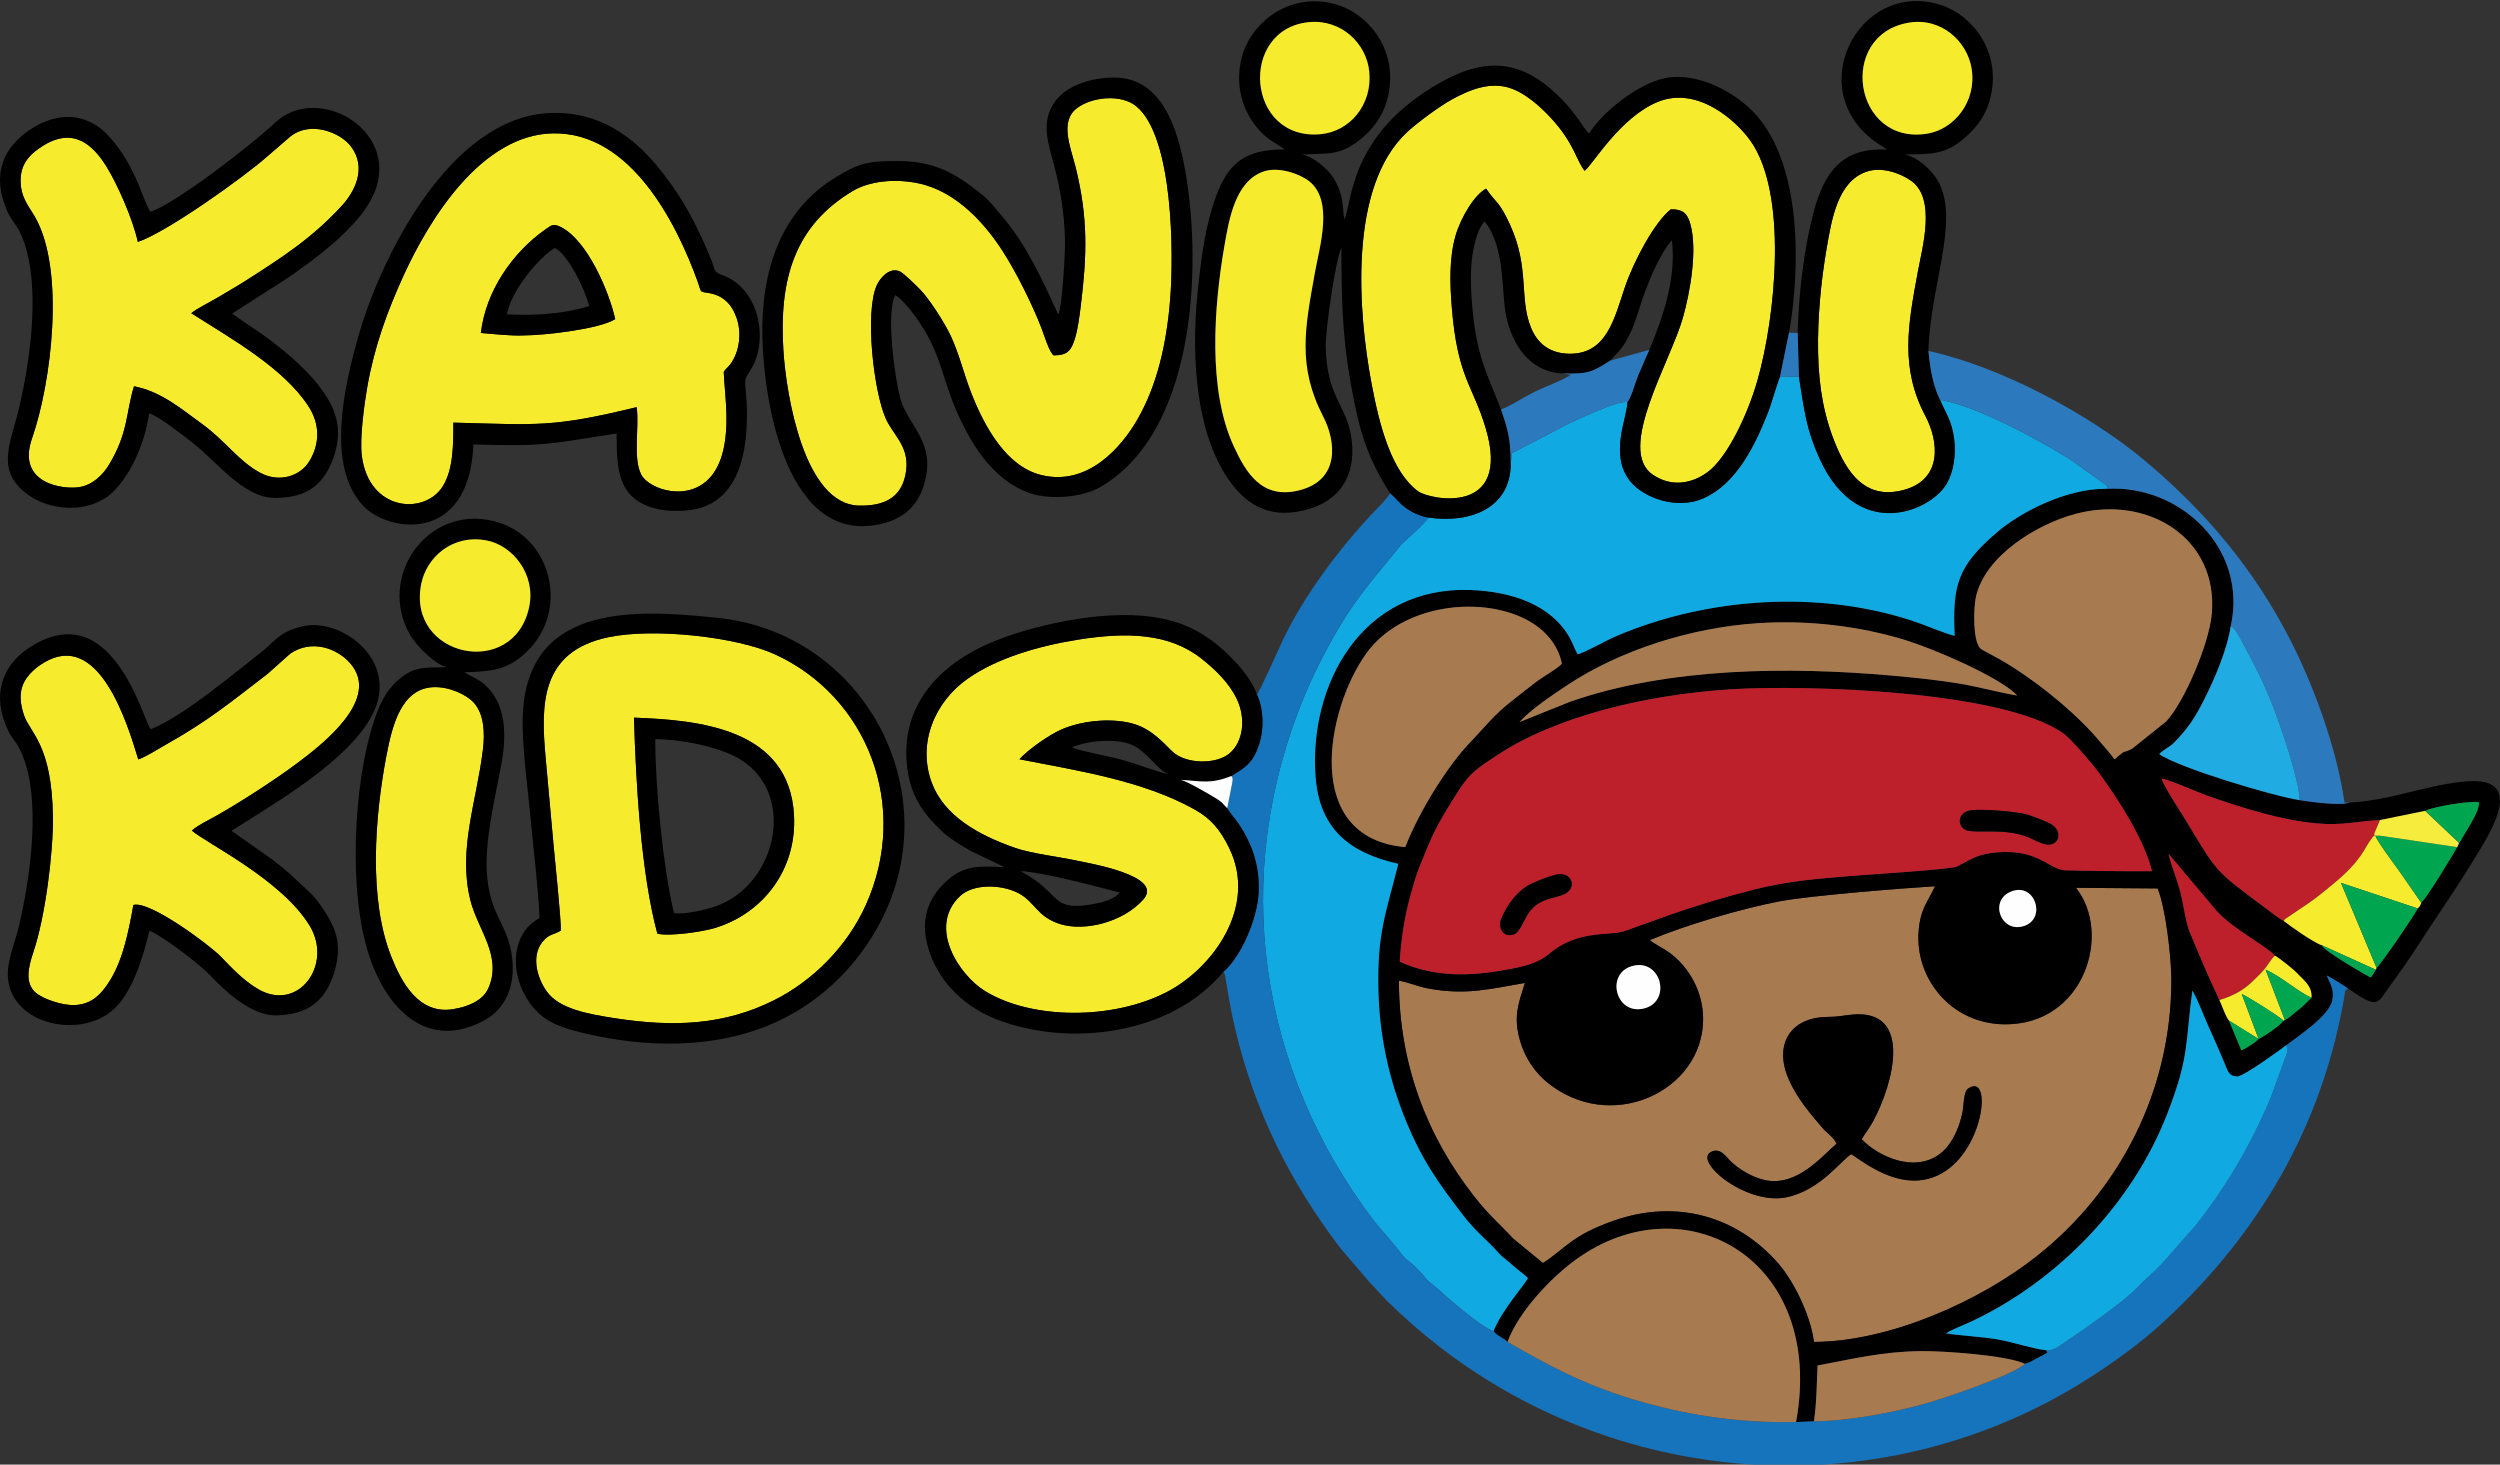 <?xml version="1.0" encoding="UTF-8"?> <!-- Creator: CorelDRAW 2021 (64-Bit) --> <svg xmlns="http://www.w3.org/2000/svg" xmlns:xlink="http://www.w3.org/1999/xlink" xmlns:xodm="http://www.corel.com/coreldraw/odm/2003" xml:space="preserve" width="38.1mm" height="22.321mm" version="1.1" style="shape-rendering:geometricPrecision; text-rendering:geometricPrecision; image-rendering:optimizeQuality; fill-rule:evenodd; clip-rule:evenodd" viewBox="0 0 3809.98 2232.06"><rect x="0" y="0" width="3809.98" height="2232.06" fill="#333333" stroke="none"/> <defs> <style type="text/css"> <![CDATA[ .fil6 {fill:black} .fil1 {fill:black} .fil9 {fill:#00A64F} .fil2 {fill:#11A9E2} .fil5 {fill:#1674BC} .fil8 {fill:#20ABE2} .fil7 {fill:#2C7ABD} .fil0 {fill:#A77B4F} .fil3 {fill:#BD1F2B} .fil4 {fill:#F6EC2D} .fil10 {fill:#F6EC3E} .fil11 {fill:#FEFEFE} ]]> </style> </defs> <g id="Capa_x0020_1">  <path class="fil0" d="M2514.47 1432.69c5.88,5.49 21.29,12.84 29.89,19.22 30.33,22.48 51.47,60.35 51.2,101.85 -0.7,109.88 -141.91,175.69 -239.1,94.56 -15.6,-13.03 -31.92,-34.46 -39.84,-61.82 -10.78,-37.26 -2.49,-57.28 7.35,-88.52 -54.01,9.14 -90,19.44 -149.41,8.06 -13.91,-2.67 -32.02,-10.32 -42.61,-11.35 0,126.7 42.91,237.31 114.87,328.91 22.94,29.2 37.08,39.95 59.01,63.78l45.64 37.46c35.07,-22.66 43.14,-41.78 107.56,-64.43 96.32,-33.87 188.33,-6.74 251.2,65.2 21.45,24.54 48.18,75.2 54.33,119.47 115.61,-0.57 252.86,-62.21 339.4,-130.64 126.47,-99.95 205.6,-252.43 205.16,-422.11 -0.12,-33.51 -8.56,-108.41 -20.87,-138.36l-124.47 -0.96c55.33,69.53 12.96,209.32 -109.2,208.03 -81.59,-0.86 -136.36,-70.33 -130.62,-142.16 2.78,-34.74 14.39,-44.79 24.97,-68.24 -50.41,3.01 -191.11,14.33 -235.67,22.76 -60.28,11.4 -146.71,37.16 -198.79,59.29zm322.79 303.47c21.96,24.01 82.64,55.63 123.8,18.46 13.69,-12.35 24.71,-34.88 29.72,-59.31 2.08,-10.24 1.49,-31.33 8.41,-36.2 38.36,-26.93 24.65,99.44 -45.98,132.1 -50.95,23.55 -100.86,-10.53 -131.59,-32.25 -14.36,7.07 -46.77,55.36 -99.76,65.8 -63.26,12.46 -147.66,-60.03 -110.79,-70.66 11.84,-3.41 19.97,9.1 25.32,14.53 11.25,11.43 32.23,25.09 52.76,29.69 49.38,11.09 87.73,-36.78 109.66,-55.29 -3.88,-9.71 -13.94,-15.59 -20.51,-23.11 -19.17,-21.96 -39.96,-46.77 -52.22,-74.85 -23.45,-53.72 2.6,-94.98 59.46,-95.32 17.97,-0.12 23.57,-2.44 38.77,-3.68 90.28,-7.35 62.11,104 30.04,163.23 -5.62,10.38 -12.17,18.19 -17.09,26.86l0 0z"></path> <path class="fil1" d="M2276.03 2028.54c4.29,6.57 15.24,10.51 21.42,16.5 16.43,-44.95 65,-97.07 104.25,-125.5 165.34,-119.73 380.93,-1.37 335.47,247.64l27.31 -1.1c4.42,-32.17 3.89,-52.91 5.5,-85.06 54.27,-10.23 98.48,-21.26 157.54,-21.93 35.5,-0.4 131.22,6.46 158.33,19.31 8.33,-2.03 11.14,-4.43 18.82,-8.67 3.9,-2.14 7.18,-3.38 9.93,-5.14 7.27,-4.68 5.89,-1.21 3.64,-6.93 -15.59,-0.98 -52.52,-12.69 -72.69,-16.21 -27.07,-4.72 -53.48,-5.35 -79.92,-9.41 8.5,-5.65 27.93,-13.03 38.78,-18.13 132.09,-62.2 245.8,-180 298.82,-317.32 33.67,-87.16 26.87,-105.11 37.95,-186.96 9,15.63 16.94,37.85 24.62,54.9 8.26,18.35 16.73,37.23 24.47,55.96 4.45,10.78 6.39,20.55 19.93,19.87 9.93,-0.5 64.71,-40.37 73.65,-47.17 18.7,-14.2 66.64,-45.63 70.72,-69.24 3.13,-18.2 -4.34,-24.87 -8.33,-37.17 6.28,3.07 26.59,15.47 32.21,19.7 46.95,32.56 43.96,23.02 63.16,-3.16 15.15,-20.64 29.69,-41.22 43.38,-62.55 27.55,-42.93 56.09,-82.99 83.55,-128.2 20.11,-33.09 85.79,-128.05 -6.65,-122 -59.88,3.91 -119.72,29.9 -181.38,32.46 -12.55,5.49 -60.7,-1.13 -75.68,-3.62 -40.62,-6.12 -184.84,-49.41 -214.09,-70.18 6.01,-6.86 15.59,-10.36 22.13,-17.07 21.92,-22.48 31.74,-37.29 46.92,-67.37 14.86,-29.39 34.61,-75.12 39.89,-110.75 26.23,-117.74 -76.88,-215.77 -189.18,-209.11 -63.01,-0.83 -132.85,37.02 -166.38,65.58 -61.4,52.29 -68.76,81.69 -65.27,158.53 -17.76,-4.47 -45.22,-16.79 -65.75,-23.46 -143.06,-46.43 -311.37,-35.08 -449.5,23.6 -15.99,6.79 -46.39,24.36 -59.19,28 -3.87,-6.17 -7.45,-16.5 -11.09,-23.27 -28.75,-53.38 -91.55,-72.49 -151.98,-74.74 -167.42,-6.24 -246.59,145.94 -236.5,283.99 5.92,81.02 52.42,116.64 126.12,133.35 -18.79,75.24 -32.42,105.4 -30.35,192.76 1.59,67.18 15.06,129.24 37.02,186.36 26.87,69.9 54.71,107.75 92.71,157.14 18.52,24.08 38.12,39.12 53.45,56.65 5.77,6.59 8.5,7.54 14.7,12.88 5.93,5.12 9.1,8.1 14.77,12.73 6.78,5.53 9.38,6.73 15.21,12.63 -3.57,8.85 -38.94,47.65 -52.44,80.88zm946.16 -871.26c-4.51,-7.54 -14.83,-18.48 -20.78,-25.72 -36.9,-44.96 -101.14,-96.54 -153.1,-126.43 -4.28,-2.47 -27.99,-14.8 -29.98,-16.62 -11.81,-10.87 -10.99,-61.32 -6.89,-79.42 14.07,-61.96 92.17,-110.1 151.52,-125.91 112.19,-29.9 217.9,38.64 207.79,152.24 -4.07,45.94 -42.08,134.73 -69.49,164.01l-51.81 41.49c-19.73,10.06 -4.05,-2.7 -27.26,16.36zm-1080.62 133.67c-158.28,-13.85 -120.12,-210.09 -59.63,-294.75 54.84,-76.75 179.07,-89.57 249.35,-49.16 21.07,12.12 43.48,34.3 48.96,64.54 -6.41,7.17 -29.42,20.28 -38.06,26.72 -13.48,10.06 -24.48,19.23 -36.87,28.79 -28.47,21.94 -42.48,41.09 -64.89,64.3 -33.32,34.5 -76.76,103 -98.86,159.56zm174.07 -190.55c16.97,-18.81 48.1,-39.8 72.72,-56.15 80.48,-53.43 188.11,-87.57 289.24,-94.44 77.78,-5.29 156.8,4.32 226.46,25.79 41.88,12.9 142.43,55.48 170.22,84.34 -29.31,-4.8 -59.91,-13.74 -91.82,-18.77 -32.68,-5.15 -65.39,-8.6 -99.13,-11.57 -157.87,-13.9 -340.46,-12.63 -490.9,39.92l-76.79 30.88zm1311.43 149.36l68.85 -14.07c13.42,-6.42 64.83,-15.11 81.94,-13.35 0.94,9.84 -8.26,25.36 -12.89,33.69l-16.44 27.56c-0.12,-0.31 -0.59,0.7 -0.88,1.04l-2.96 6.41c-7.54,13.52 -46.84,78.04 -54.72,84.7 -2.11,5.67 -1.61,4.68 -5.39,8.71 -4.93,10.48 -57.21,86.6 -62.69,90.59l-1.15 2.84 -7.47 11.88c-2.78,-0.71 -73.65,-41.6 -74.73,-49.18 -11.52,-3.4 -48.8,-29.39 -58.12,-37.14 -8.5,-4.15 -20.69,-14.32 -29.89,-21.13 -76.79,-56.84 -71.37,-52.98 -119.58,-132.47 -9.17,-15.14 -31.65,-48.51 -36.87,-63.45 21.57,5.22 51.26,19.92 74.5,27.92 51.09,17.6 108,35.7 162.57,40.59 38.75,3.47 60.96,-3.51 95.92,-5.14zm-1493.85 215.86c45.32,20.61 94.49,23.25 148.81,14.43 31.71,-5.15 59.16,-9.72 79.15,-26.71 44.05,-37.43 92.69,-26.32 115.61,-34.72 21.49,-7.87 41.93,-15.18 63.92,-22.98 42.62,-15.13 87.77,-28.78 133.39,-40.22 51.5,-12.91 96.26,-16.31 150.85,-20.8 21.93,-1.8 149.07,-9.75 157.45,-14.06 22.48,-11.53 31.77,-19.69 63.62,-21.8 62.14,-4.13 76.64,26.76 101.64,27.55 14.8,0.48 29.78,0.62 44.58,0.91 29.1,0.56 58.26,0.5 87.39,0.43 -12.42,-50.83 -55.3,-114.88 -80.45,-149.37 -9.9,-13.63 -42.75,-52.01 -54.16,-60.21 -91.73,-65.86 -393.55,-74.55 -505.51,-67.7 -129.47,7.92 -268.09,40.97 -358.16,100.76 -28.71,19.07 -40.92,25.94 -59.29,55.08 -35.13,55.71 -36.99,61.27 -58.83,114.84 -5.2,12.75 -9.84,29.41 -13.71,43.5 -8.76,31.77 -14.33,66.19 -16.3,101.07zm1333.78 -9.17c6.97,3.65 29.28,21.62 33.47,26.3 9.17,10.24 23.85,19.54 22.21,37.96 -6.3,5.55 -12.45,12.75 -19.37,17.95 -4.6,3.48 -5.28,4.02 -10.49,8.5 -4.16,3.54 -5.84,4.91 -10.73,7.29l-1.88 1.09c-4.19,6.13 -30.21,24.71 -38.12,27.79 -3.78,4.63 -19.03,14.42 -26.23,17.54l-18.94 -45.51c-5.62,-7.16 -9.73,-21.13 -14.56,-31.36 -15.45,-32.26 -31.68,-70.59 -45.52,-104.29 -6.18,-15.11 -9.52,-43.84 -14.42,-61.8 -5.39,-19.68 -13.57,-39.21 -17.7,-56.94l72.8 86.58c24.59,27.88 76.67,54.22 89.48,68.9zm-952.53 -23.76c5.88,5.49 21.29,12.84 29.89,19.22 30.33,22.48 51.47,60.35 51.2,101.85 -0.7,109.88 -141.91,175.69 -239.1,94.56 -15.6,-13.03 -31.92,-34.46 -39.84,-61.82 -10.78,-37.26 -2.49,-57.28 7.35,-88.52 -54.01,9.14 -90,19.44 -149.41,8.06 -13.91,-2.67 -32.02,-10.32 -42.61,-11.35 0,126.7 42.91,237.31 114.87,328.91 22.94,29.2 37.08,39.95 59.01,63.78l45.64 37.46c35.07,-22.66 43.14,-41.78 107.56,-64.43 96.32,-33.87 188.33,-6.74 251.2,65.2 21.45,24.54 48.18,75.2 54.33,119.47 115.61,-0.57 252.86,-62.21 339.4,-130.64 126.47,-99.95 205.6,-252.43 205.16,-422.11 -0.12,-33.51 -8.56,-108.41 -20.87,-138.36l-124.47 -0.96c55.33,69.53 12.96,209.32 -109.2,208.03 -81.59,-0.86 -136.36,-70.33 -130.62,-142.16 2.78,-34.74 14.39,-44.79 24.97,-68.24 -50.41,3.01 -191.11,14.33 -235.67,22.76 -60.28,11.4 -146.71,37.16 -198.79,59.29zm551.07 -74.25c36.05,-13.68 53.28,40.78 19.79,52.5 -35.88,12.55 -55.16,-39.08 -19.79,-52.5zm-577.26 113.56c43.6,-11.18 59.55,54.13 17.43,64.8 -43.73,11.08 -59.75,-53.94 -17.43,-64.8z"></path> <path class="fil2" d="M2480.1 613.03c-10.09,-4.8 -78.2,26.98 -91.19,33.34l-84.98 44.34 -1.61 18.58c-1.76,63.9 -59.26,88.88 -125.82,79.46 -5.61,10.43 -37.68,36.89 -41.79,42.02 -43.3,53.98 -71.04,82.08 -108.24,150.32 -13.41,24.59 -26.49,50.5 -38.12,78.44 -115,276.36 -70.19,570.61 106.13,801.94l33.08 38.93c8.76,10.46 9.05,14.16 21.25,23.23 5.46,4.07 9.16,8.33 14.23,13.37 16.78,16.68 -0.19,4.64 29.16,28.1l15.61 14.05c15.24,12.88 54.32,46.08 68.22,49.39 13.5,-33.23 48.87,-72.03 52.44,-80.88 -5.83,-5.9 -8.43,-7.1 -15.21,-12.63 -5.67,-4.63 -8.84,-7.61 -14.77,-12.73 -6.2,-5.34 -8.93,-6.29 -14.7,-12.88 -15.33,-17.53 -34.93,-32.57 -53.45,-56.65 -38,-49.39 -65.84,-87.24 -92.71,-157.14 -21.96,-57.12 -35.43,-119.18 -37.02,-186.36 -2.07,-87.36 11.56,-117.52 30.35,-192.76 -73.7,-16.71 -120.2,-52.33 -126.12,-133.35 -10.09,-138.05 69.08,-290.23 236.5,-283.99 60.43,2.25 123.23,21.36 151.98,74.74 3.64,6.77 7.22,17.1 11.09,23.27 12.8,-3.64 43.2,-21.21 59.19,-28 138.13,-58.68 306.44,-70.03 449.5,-23.6 20.53,6.67 47.99,18.99 65.75,23.46 -3.49,-76.84 3.87,-106.24 65.27,-158.53 33.53,-28.56 103.37,-66.41 166.38,-65.58 2.72,-9.43 2.52,-1.31 -2.76,-6.98l-50.7 -36.45c-47.77,-30.34 -146.45,-83.76 -200.43,-92.12 8.94,20.94 17.87,31.84 21.42,59.23 3.14,24.08 -0.5,49.93 -11.43,68.64 -24.65,42.24 -135.12,89.24 -193.16,-37.44 -21.02,-45.89 -23.34,-73 -31.97,-125.71l-28.62 -0.59c-6.99,17.75 -11.74,38 -18.94,56.28 -19.6,49.79 -47.93,107.09 -97.16,129.31 -41.46,18.72 -91.93,-0.81 -111.8,-25.03 -33.25,-40.54 -5.09,-96.77 -4.85,-121.04z"></path> <path class="fil3" d="M2133.22 1465.62c45.32,20.61 94.49,23.25 148.81,14.43 31.71,-5.15 59.16,-9.72 79.15,-26.71 44.05,-37.43 92.69,-26.32 115.61,-34.72 21.49,-7.87 41.93,-15.18 63.92,-22.98 42.62,-15.13 87.77,-28.78 133.39,-40.22 51.5,-12.91 96.26,-16.31 150.85,-20.8 21.93,-1.8 149.07,-9.75 157.45,-14.06 22.48,-11.53 31.77,-19.69 63.62,-21.8 62.14,-4.13 76.64,26.76 101.64,27.55 14.8,0.48 29.78,0.62 44.58,0.91 29.1,0.56 58.26,0.5 87.39,0.43 -12.42,-50.83 -55.3,-114.88 -80.45,-149.37 -9.9,-13.63 -42.75,-52.01 -54.16,-60.21 -91.73,-65.86 -393.55,-74.55 -505.51,-67.7 -129.47,7.92 -268.09,40.97 -358.16,100.76 -28.71,19.07 -40.92,25.94 -59.29,55.08 -35.13,55.71 -36.99,61.27 -58.83,114.84 -5.2,12.75 -9.84,29.41 -13.71,43.5 -8.76,31.77 -14.33,66.19 -16.3,101.07zm956.27 -224.24c10.02,3.12 28.07,10.16 36.28,14.64 13.69,7.48 15.09,25.32 1.99,30.16 -11.52,4.25 -27.22,-6.71 -38.27,-10.92 -35.49,-13.47 -76.53,-4.98 -92,-9.75 -12.72,-3.92 -16.29,-23.03 1.06,-29.5 13.01,-4.85 76.37,0.85 90.94,5.37l0 0zm-697.69 115.41c-11.88,14.83 -43.88,5.92 -63.37,36.26 -5.61,8.73 -12.6,27.55 -20.48,30.59 -17.46,6.76 -25.82,-10.51 -19.81,-24.26 9.96,-22.75 25.03,-42.92 46.54,-53.03 9.3,-4.37 26.66,-11.25 37.34,-13.55 19.1,-4.11 29.2,12.22 19.78,23.99l0 0z"></path> <path class="fil4" d="M2264.81 287.48c15.6,23.01 19.78,18.22 36.88,55.95 29.81,65.76 13.09,111.67 31.82,156.64 9.07,21.79 26.45,37.91 56.17,38.96 59.09,2.11 70.64,-54.28 86.69,-101.44 13.77,-40.47 45.48,-99.59 69.93,-118.59 18.83,-0.44 25.52,6.77 29.91,22.89 10.98,40.31 -0.79,104.32 -11.36,141.87 -19.04,67.63 -102.01,201.72 -45.97,239.71 28.44,19.27 59.06,13.71 83.02,-3.62 30.52,-22.08 61.67,-88.54 76.3,-139.71 28.04,-98.06 46.7,-285.02 -10.49,-365.57 -21.97,-30.93 -80.74,-83.94 -141.21,-59.34 -57.2,23.28 -98.92,95.19 -111.5,105.11 -12.35,-15.46 -15.51,-38.81 -44.42,-72.63 -13.84,-16.2 -39.04,-42.13 -66.19,-52.46 -32.8,-12.47 -65.72,2.23 -91.12,15.96 -18.81,10.16 -53.37,35.74 -68.68,49.93 -90.52,83.91 -74.52,276.08 -54.41,383.18 11.98,63.83 30.15,134.17 70.96,164.36 17.42,12.88 143.51,38.66 102.92,-96.58 -19.8,-65.94 -42.76,-76.78 -51.47,-182.77 -2.98,-36.24 -4.21,-76.22 5.58,-109.89 8.32,-28.66 29.27,-63.02 46.64,-71.96z"></path> <path class="fil4" d="M854.65 1418.2c-9.77,5.95 -15.63,4.96 -23.82,12.7 -23,21.7 -13.32,58.08 2.48,80.16 19.03,26.62 63.11,34.35 103.31,40.61 90.13,14.05 166.89,10.54 242.19,-26.93 59.62,-29.66 112.12,-82.15 140.62,-145.33 68.32,-151.48 1.78,-318.53 -139.25,-382.56 -57.76,-26.23 -182.92,-40.26 -252.44,-25.87 -104.32,21.61 -103.66,102.2 -96.19,184.07 3.99,43.67 8.01,87.96 11.99,131.84 2.02,22.19 11.96,117.21 11.11,131.31zm111.52 -324.53c100.21,3.75 236.7,16.64 243.9,148.67 4.49,82.22 -46.53,149.37 -120.56,171.89 -18.77,5.72 -67.75,13 -87.68,8.78 -24.96,-91.95 -32.75,-229.76 -35.66,-329.34l0 0z"></path> <path class="fil4" d="M1400.03 279.44c-35.44,-7.55 -74.82,-3.9 -101.18,12.01 -87.35,52.73 -111.91,132.94 -104.95,242.77 4.2,66.29 31.21,234.81 115.5,236.32 39.01,0.7 63.21,-12.58 70.38,-46.38 8.89,-41.95 -17.44,-59.06 -29.62,-85.76 -18.8,-41.22 -32.52,-163 -13.95,-203.69 4.91,-10.78 19.22,-28.25 35.22,-21.05 5.84,2.63 24.06,20.8 30.29,27.01 14.33,14.3 37.89,51.31 47.26,71.31 12.74,27.2 19.6,56.94 30.77,85.77 20.84,53.74 54.24,113 106.71,126.08 72.93,18.18 124.4,-45.39 146.97,-84.63 29.87,-51.93 44.32,-114.52 49.86,-182.64 5.5,-67.74 5.22,-248.44 -51.83,-294.79 -23.17,-18.83 -67.03,-14.03 -89.56,2.56 -27.89,20.53 -10.24,59.67 -2.41,91.49 18.76,76.23 17.21,132.68 7.61,210.23 -1.98,16 -4.51,35.93 -9.01,50.21 -5.61,17.8 -11.1,25.26 -32.1,25.33 -6.49,-3.56 -15.22,-32.28 -18.56,-40.92 -14.59,-37.77 -38.2,-84.75 -58.78,-117.01 -25.91,-40.63 -69.62,-91.65 -128.62,-104.22z"></path> <path class="fil5" d="M1915.56 1058.37c10.11,21.79 11.31,52.51 2.91,77.23 -9.3,27.37 -20.42,33.73 -41.76,46.97 2.03,3.16 2.36,3.91 0.98,11.59l-7.41 37.48c3.85,7.19 12.85,16.79 18.94,26.18 6.04,9.3 10.75,17.86 15.62,28.84 9.65,21.75 14.8,47.28 13.28,74.4 -2.33,41.52 -28.1,98.43 -53.92,120.19 1.79,2.26 1.12,0.87 2.58,4.54l2.82 16.15c1.07,7.36 2.45,14.86 3.65,21.76 2.44,14.07 5.39,28.15 8.65,42.13 29.52,126.68 83.99,235.5 161.08,336.63l45.91 53.6c8.95,8.51 15.67,17.39 24.65,26.21 25.61,25.15 52.05,48.33 80.24,70.15 284.8,220.44 680.85,242.56 984.77,50.96 41.24,-25.98 82.5,-55.97 114.24,-84.86 138.77,-126.3 236.13,-282.6 274.94,-472.79 1.43,-7.06 2.81,-13.76 4.04,-21.24 2.93,-17.9 1.35,-14.19 6.68,-18.01 -5.62,-4.23 -25.93,-16.63 -32.21,-19.7 3.99,12.3 11.46,18.97 8.33,37.17 -4.08,23.61 -52.02,55.04 -70.72,69.24 2.81,3.59 2.64,7.16 1.46,11.45l-24.38 67.19c-29.81,71.14 -67.88,136.87 -115.27,196.21l-49.61 56.34c-16.44,17.65 -25.47,23.32 -39.74,38.66 -17.91,19.26 -81.45,63.84 -103.72,78.54 -13.78,9.09 -23.98,18.25 -34.35,16.08 2.25,5.72 3.63,2.25 -3.64,6.93 -2.75,1.76 -6.03,3 -9.93,5.14 -7.68,4.24 -10.49,6.64 -18.82,8.67 -13.98,15.4 -117.49,50.71 -146.36,59.11 -49.19,14.31 -120.88,28.18 -175.01,28.57l-27.31 1.1c-88.06,1.79 -168.43,-10.67 -247,-34.17 -76.99,-23.02 -131.83,-52.98 -192.72,-87.97 -6.18,-5.99 -17.13,-9.93 -21.42,-16.5 -13.9,-3.31 -52.98,-36.51 -68.22,-49.39l-15.61 -14.05c-29.35,-23.46 -12.38,-11.42 -29.16,-28.1 -5.07,-5.04 -8.77,-9.3 -14.23,-13.37 -12.2,-9.07 -12.49,-12.77 -21.25,-23.23l-33.08 -38.93c-176.32,-231.33 -221.13,-525.58 -106.13,-801.94 11.63,-27.94 24.71,-53.85 38.12,-78.44 37.2,-68.24 64.94,-96.34 108.24,-150.32 4.11,-5.13 36.18,-31.59 41.79,-42.02 -12.65,-2.5 -23.68,-7.3 -33.04,-13.92 -11.85,-8.38 -15.82,-16.07 -25.09,-23.2 -2.02,6.35 -24.24,27.93 -30.43,34.59 -48.69,52.45 -100.27,121.64 -131.46,186.17 -5.2,10.78 -37.26,83.14 -40.92,85.98z"></path> <path class="fil4" d="M690.88 644.05c128.48,3.32 151.12,7.71 279.37,-23.59 4.39,30.27 -6.14,77.23 7,102.8 14.7,28.63 111.06,55.15 127.2,-48.3 6.06,-38.86 0.33,-70.44 -1.49,-108.13 4.23,-6.69 7.87,-7.63 12.84,-15.79 11.74,-19.27 14.22,-44.84 6.83,-66.31 -7.67,-22.26 -21.8,-35.31 -44.17,-38.45 -13,-1.82 -9.71,-1.76 -14.5,-15.12 -33.09,-92.34 -103,-229.4 -220.44,-227.95 -109.74,1.36 -189.44,130.95 -228.79,217.38 -24,52.69 -43.94,106.13 -55.08,169.53 -4.58,26.1 -11.51,77.38 -8.36,103.66 10.28,85.82 95.79,91.64 123.48,47.32 16.18,-25.9 16.11,-63.46 16.11,-97.05zm41.94 -136.56c7.48,-64.6 49.09,-123.51 98.74,-158.12 8.36,-5.82 11.35,-9.33 23.09,-3.41 41.24,20.8 73.93,99.81 82.94,140.39 -23.51,14.91 -107.01,24.83 -140.62,24.83 -16.06,0.97 -46.67,-2.25 -64.15,-3.69l0 0z"></path> <path class="fil4" d="M1553.58 1157.08c12.96,-14.45 44.91,-37.22 65.19,-45.87 28.08,-11.97 65.86,-16.7 99.13,-10.47 32.44,6.07 50.83,26.85 68.28,44.08 19.98,19.72 66.94,20.78 87.63,3.25 21.5,-18.21 24.85,-54.01 11.06,-82.86 -12.37,-25.86 -34.72,-46.28 -53.32,-61.07 -49.91,-39.71 -114.96,-41.02 -188.43,-29.36 -62.02,9.84 -123.83,28.57 -167.5,58.91 -51.87,36.03 -77.77,99.92 -55.48,159.49 18.63,49.78 70.2,79.37 127.42,99.19 24.75,8.57 66.82,13.35 95.04,19.53 18.97,4.15 131.35,22.92 100.02,58.61 -30.47,34.7 -89.28,49.44 -126.73,37.8 -36.51,-11.36 -38.39,-34.46 -64.67,-47.62 -26.92,-13.48 -68.72,-13.8 -88.53,5.27 -49.26,47.42 -0.6,120.43 38.44,144.38 71.73,43.99 194.68,44.02 276.92,1.58 69.07,-35.64 139.09,-129.35 95.37,-219.22 -13.07,-26.86 -26.76,-44.55 -53.09,-59.22 -79.15,-44.08 -177.39,-58.81 -266.75,-76.4z"></path> <path class="fil6" d="M2118.37 751.63c9.27,7.13 13.24,14.82 25.09,23.2 9.36,6.62 20.39,11.42 33.04,13.92 66.56,9.42 124.06,-15.56 125.82,-79.46 -0.06,-38.21 -3.23,-52.02 -14.8,-85.3 -18.83,-48.68 -34.14,-75.48 -41.63,-135.71 -3.27,-26.26 -5.37,-57.57 -3.55,-84.44 1.2,-17.74 6.14,-44.47 15.26,-60.02 1.58,-2.68 1.42,-2.17 2.74,-3.95l2.17 -2.43c31.75,39.17 25.39,108.45 32.75,143.72 9.5,45.49 36.89,85.89 86.24,88.02 40.61,1.06 45.07,-2.58 72.66,-19.69 5.68,-7.01 10.85,-10.86 16.39,-18.16 16.59,-21.89 22.99,-46.74 31.43,-72.27 10.07,-30.44 28.45,-73.68 45.94,-93.05 7.26,58.64 -14.72,120.57 -34.39,167.07 -5.89,13.84 -11.39,25.41 -17.01,39.04 -4.5,10.92 -10.35,33.44 -16.42,40.91 -0.24,24.27 -28.4,80.5 4.85,121.04 19.87,24.22 70.34,43.75 111.8,25.03 49.23,-22.22 77.56,-79.52 97.16,-129.31 7.2,-18.28 11.95,-38.53 18.94,-56.28l13.6 -66.5c18,-101.57 18.5,-253.91 -49.6,-331.26 -30.14,-34.22 -89.54,-67.02 -139.65,-56.6 -42.85,8.92 -97.1,53.96 -115.07,83.95 -4.49,-2.87 -0.81,0.01 -4.09,-3.32 -2.67,-2.71 -16.95,-26.66 -36.16,-46.7 -56.98,-59.4 -112.21,-69.29 -186.02,-27.79 -142.05,79.87 -134.41,185.2 -147.34,209.06 -2.92,-29.7 -3.2,-42.75 -17.73,-65.24 -7.04,-10.89 -30.26,-31.67 -46.84,-33.58 42.82,-2.33 56.94,1.86 88.14,-22.2 18.19,-14.03 36.89,-36.08 43.71,-68.51 14.56,-69.29 -30.38,-124.23 -80.67,-138.39 -66.85,-18.82 -124.2,24.46 -140.56,73.85 -15.14,45.72 -1.89,94.05 30.97,124.68 12.02,11.21 19.72,13.33 32.22,22.8 -62.36,-0.42 -86.56,22.82 -104.6,71.6 -16.41,44.38 -22.86,95.45 -27.96,145.36 -10.55,103.29 -1.88,220.03 50.47,290.83 25.24,34.13 62.65,59.17 123.92,38.52 49.81,-16.78 67.72,-58.97 59.46,-109.63 -7.69,-47.15 -36.86,-59.61 -38.72,-135.72 -0.61,-25.25 15.24,-134.02 23.91,-151.27 0.26,77.79 1.12,135.2 14.87,210.51 12.58,68.93 23.67,107.66 59.26,163.67zm-123.72 -717.88c-107.48,10.72 -95.68,181.15 17.88,170.73 44.26,-4.06 79.06,-44.45 74.23,-95.12 -4.15,-43.4 -43,-80.5 -92.11,-75.61zm270.16 253.73c-17.37,8.94 -38.32,43.3 -46.64,71.96 -9.79,33.67 -8.56,73.65 -5.58,109.89 8.71,105.99 31.67,116.83 51.47,182.77 40.59,135.24 -85.5,109.46 -102.92,96.58 -40.81,-30.19 -58.98,-100.53 -70.96,-164.36 -20.11,-107.1 -36.11,-299.27 54.41,-383.18 15.31,-14.19 49.87,-39.77 68.68,-49.93 25.4,-13.73 58.32,-28.43 91.12,-15.96 27.15,10.33 52.35,36.26 66.19,52.46 28.91,33.82 32.07,57.17 44.42,72.63 12.58,-9.92 54.3,-81.83 111.5,-105.11 60.47,-24.6 119.24,28.41 141.21,59.34 57.19,80.55 38.53,267.51 10.49,365.57 -14.63,51.17 -45.78,117.63 -76.3,139.71 -23.96,17.33 -54.58,22.89 -83.02,3.62 -56.04,-37.99 26.93,-172.08 45.97,-239.71 10.57,-37.55 22.34,-101.56 11.36,-141.87 -4.39,-16.12 -11.08,-23.33 -29.91,-22.89 -24.45,19 -56.16,78.12 -69.93,118.59 -16.05,47.16 -27.6,103.55 -86.69,101.44 -29.72,-1.05 -47.1,-17.17 -56.17,-38.96 -18.73,-44.97 -2.01,-90.88 -31.82,-156.64 -17.1,-37.73 -21.28,-32.94 -36.88,-55.95zm-338.79 -26.24c23.12,-7.77 55.64,3.94 69.7,15.42 36.82,30.04 15.31,98.84 8.04,139.5 -14.86,83.02 -27.1,141.68 12.79,218.72 19.73,38.1 25.56,96.22 -35.67,112.13 -58.25,15.13 -82.44,-27.64 -100.63,-66.88 -39.89,-86 -30.29,-212.31 -14.38,-304.74 7.1,-41.23 16.67,-99.55 60.15,-114.15z"></path> <path class="fil4" d="M210.71 1157.33c-17.41,-58.01 -60.89,-197.55 -143.95,-147.42 -14.28,8.62 -31.58,23.33 -34.69,44.03 -1.89,12.58 0.85,25.36 4.5,36.11 9.18,27.1 42.59,44.38 44.06,154.47 0.74,55.31 -11.79,153.39 -29.87,206.78 -7.57,22.37 -13.24,46.83 3.57,61.47 10.71,9.33 40.48,20.13 60.79,18.88 26.08,-1.6 39.43,-17.99 49.22,-32.41 21.99,-32.4 30.84,-75.19 38.93,-120.07 24.94,-7.2 116.98,61.89 132.92,78.35 15.72,16.23 34.68,36.96 57.81,50.21 61.16,35.02 113.73,-37.96 77.93,-96.96 -42.89,-70.67 -158.85,-126.4 -179.59,-145.05 10.72,-9.2 26.61,-16.32 40.09,-24.05 37.3,-21.41 86.53,-53.25 119.29,-77.65 39.35,-29.31 130.05,-98.95 81.67,-153.57 -20.05,-22.62 -58.32,-36.5 -90.88,-14.47l-34.71 30.93c-55.57,42.62 -90.45,71.71 -154.86,107.76 -11.82,6.62 -30.84,18.96 -42.23,22.66z"></path> <path class="fil4" d="M291.52 477.36c6.2,-5.94 30.99,-18.35 40.37,-24.04 14.3,-8.68 27.48,-15.99 41.04,-24.64 57.88,-36.91 102.35,-65.64 147.75,-114.86 19.78,-21.45 38.91,-57.78 14.23,-90.61 -16.27,-21.64 -62.23,-39.52 -92.45,-15.15l-35.28 30.42c-37.56,33.13 -154.41,116.09 -197.13,130.17 -7.66,-35.02 -31.24,-88.02 -47.39,-114.19 -20.51,-33.23 -50.69,-62.53 -98.91,-31.18 -14.58,9.49 -31.41,23.05 -32.29,49.09 -0.94,27.57 11.87,40.96 21.61,57.79 47,81.21 25.02,254.17 -4.22,337.79 -24.3,69.51 47.88,78.39 72.26,74.38 21.21,-3.5 36.47,-20.09 44.73,-33.64 30.08,-49.31 26.06,-81.13 38.39,-120.02 41.19,7.86 72.2,34.64 104.28,57.89 34.49,25 54.79,55.76 87.34,73.59 30.09,16.49 62.07,5.09 75.57,-17.21 16.8,-27.75 15.61,-57.25 -0.79,-82.94 -37.86,-59.28 -120.07,-104.93 -179.11,-142.64z"></path> <path class="fil1" d="M1364.55 449.76c18.05,11.88 42.52,47.4 54.84,72.78 13.99,28.79 21.51,62.73 33.89,93.22 24.06,59.21 59.78,116.45 116.25,135.79 31.52,10.8 79.94,6.29 106.47,-8.84 144.48,-82.42 156.41,-331.84 130.68,-480.43 -11.73,-67.73 -36.64,-143.37 -107.33,-144.07 -39.3,-0.39 -74.74,13.81 -91.09,35.87 -23.2,31.31 -10.73,64.24 -1.19,100.36 9.25,34.99 15.12,73.31 15.96,111.19 0.44,19.84 -4.09,100.11 -10.18,114.09 -26.25,-58.44 -51.09,-110.17 -87.38,-152.14 -10.8,-12.5 -16.53,-21.12 -29.72,-31.69 -37.91,-30.36 -69.25,-50.18 -126.93,-50.49 -48.45,-0.25 -61.24,4.04 -95.41,24.87 -82.78,50.44 -113.9,141.11 -111.57,243.69 2.31,101.51 38.22,320.6 183.82,283.78 32.12,-8.12 52.9,-27.47 62.28,-58.28 20.06,-65.9 -23.8,-89.34 -35.67,-131.71 -9.1,-32.52 -22.34,-132.78 -7.72,-157.99zm241.44 91.83c21,-0.07 26.49,-7.53 32.1,-25.33 4.5,-14.28 7.03,-34.21 9.01,-50.21 9.6,-77.55 11.15,-134 -7.61,-210.23 -7.83,-31.82 -25.48,-70.96 2.41,-91.49 22.53,-16.59 66.39,-21.39 89.56,-2.56 57.05,46.35 57.33,227.05 51.83,294.79 -5.54,68.12 -19.99,130.71 -49.86,182.64 -22.57,39.24 -74.04,102.81 -146.97,84.63 -52.47,-13.08 -85.87,-72.34 -106.71,-126.08 -11.17,-28.83 -18.03,-58.57 -30.77,-85.77 -9.37,-20 -32.93,-57.01 -47.26,-71.31 -6.23,-6.21 -24.45,-24.38 -30.29,-27.01 -16,-7.2 -30.31,10.27 -35.22,21.05 -18.57,40.69 -4.85,162.47 13.95,203.69 12.18,26.7 38.51,43.81 29.62,85.76 -7.17,33.8 -31.37,47.08 -70.38,46.38 -84.29,-1.51 -111.3,-170.03 -115.5,-236.32 -6.96,-109.83 17.6,-190.04 104.95,-242.77 26.36,-15.91 65.74,-19.56 101.18,-12.01 59,12.57 102.71,63.59 128.62,104.22 20.58,32.26 44.19,79.24 58.78,117.01 3.34,8.64 12.07,37.36 18.56,40.92l0 0z"></path> <path class="fil0" d="M3222.19 1157.28c23.21,-19.06 7.53,-6.3 27.26,-16.36l51.81 -41.49c27.41,-29.28 65.42,-118.07 69.49,-164.01 10.11,-113.6 -95.6,-182.14 -207.79,-152.24 -59.35,15.81 -137.45,63.95 -151.52,125.91 -4.1,18.1 -4.92,68.55 6.89,79.42 1.99,1.82 25.7,14.15 29.98,16.62 51.96,29.89 116.2,81.47 153.1,126.43 5.95,7.24 16.27,18.18 20.78,25.72z"></path> <path class="fil0" d="M2297.45 2045.04c60.89,34.99 115.73,64.95 192.72,87.97 78.57,23.5 158.94,35.96 247,34.17 45.46,-249.01 -170.13,-367.37 -335.47,-247.64 -39.25,28.43 -87.82,80.55 -104.25,125.5z"></path> <path class="fil1" d="M1864.2 1481.25c25.82,-21.76 51.59,-78.67 53.92,-120.19 1.52,-27.12 -3.63,-52.65 -13.28,-74.4 -4.87,-10.98 -9.58,-19.54 -15.62,-28.84 -6.09,-9.39 -15.09,-18.99 -18.94,-26.18 -6.75,-6.4 -6.14,-8.11 -15.2,-13.81 -11.26,-7.09 -46.11,-27.32 -55.58,-29.42 32.35,2.14 45.17,6.91 77.21,-5.84 21.34,-13.24 32.46,-19.6 41.76,-46.97 8.4,-24.72 7.2,-55.44 -2.91,-77.23 -10.6,-30.96 -46.27,-65.42 -67.58,-81.24 -30.21,-22.44 -62.3,-35.09 -108.94,-38.86 -77.35,-6.27 -186.53,19.24 -246.28,49.06 -60.04,29.97 -122.17,87.51 -110.03,183.83 5.88,46.73 29.19,73.14 52.67,95.68 10.66,10.23 28.21,20.95 44.14,30.02l51.19 24.62c-45.18,-2.37 -65.3,-1.32 -91.98,24.77 -18.66,18.25 -34.03,45.45 -27.82,82.6 9.44,56.55 52.32,102.9 106.73,124.26 111.03,43.6 267.55,23.89 346.54,-71.86zm-310.62 -324.17c12.96,-14.45 44.91,-37.22 65.19,-45.87 28.08,-11.97 65.86,-16.7 99.13,-10.47 32.44,6.07 50.83,26.85 68.28,44.08 19.98,19.72 66.94,20.78 87.63,3.25 21.5,-18.21 24.85,-54.01 11.06,-82.86 -12.37,-25.86 -34.72,-46.28 -53.32,-61.07 -49.91,-39.71 -114.96,-41.02 -188.43,-29.36 -62.02,9.84 -123.83,28.57 -167.5,58.91 -51.87,36.03 -77.77,99.92 -55.48,159.49 18.63,49.78 70.2,79.37 127.42,99.19 24.75,8.57 66.82,13.35 95.04,19.53 18.97,4.15 131.35,22.92 100.02,58.61 -30.47,34.7 -89.28,49.44 -126.73,37.8 -36.51,-11.36 -38.39,-34.46 -64.67,-47.62 -26.92,-13.48 -68.72,-13.8 -88.53,5.27 -49.26,47.42 -0.6,120.43 38.44,144.38 71.73,43.99 194.68,44.02 276.92,1.58 69.07,-35.64 139.09,-129.35 95.37,-219.22 -13.07,-26.86 -26.76,-44.55 -53.09,-59.22 -79.15,-44.08 -177.39,-58.81 -266.75,-76.4l0 0zm80.27 -18c22.57,-10.43 65.6,-14.23 90.4,-4.31 22.69,9.07 40.48,39.5 56.68,45.22 -20.5,-4.7 -48.07,-15.67 -71.3,-22.24 -17.14,-4.84 -63.61,-12.98 -75.78,-18.67l0 0zm72.34 221.05c-8.36,11.27 -27.78,15.46 -40.91,17.82 -65.92,11.84 -46.82,-17.38 -110.24,-50.39 33.81,1.46 116.21,23.53 151.15,32.57l0 0z"></path> <path class="fil6" d="M229.39 322.81c-11.9,-16.38 -20.09,-66.02 -61.8,-113.5 -31.88,-36.28 -77.32,-42.38 -123.89,-10.3 -36.56,25.19 -58.4,65.09 -32.15,123.98 7.85,17.62 19.06,21.18 29.22,59.62 18.58,70.22 4.64,168.7 -11.06,236.61 -12.59,54.44 -36.81,95.38 9.1,131.85 36.52,29 97.44,31.62 131.58,0.33 26.23,-24.04 50.08,-72.58 56.9,-121.52 17.41,6.07 48.58,31.6 63.57,42.77 38,28.3 79.34,86.82 129.13,86.19 37.93,-0.49 59.11,-12.14 74.06,-33.26 13.86,-19.58 25.43,-53.31 19.53,-83 -11.96,-60.14 -92.23,-119.99 -143.34,-153.03l-16.59 -11.67 79.27 -50.63c44.3,-29.9 110.38,-78.13 134.28,-126.21 49.51,-99.62 -82,-176.46 -147.99,-114.11 -35.18,33.24 -149.41,121.76 -189.82,135.88zm62.13 154.55c59.04,37.71 141.25,83.36 179.11,142.64 16.4,25.69 17.59,55.19 0.79,82.94 -13.5,22.3 -45.48,33.7 -75.57,17.21 -32.55,-17.83 -52.85,-48.59 -87.34,-73.59 -32.08,-23.25 -63.09,-50.03 -104.28,-57.89 -12.33,38.89 -8.31,70.71 -38.39,120.02 -8.26,13.55 -23.52,30.14 -44.73,33.64 -24.38,4.01 -96.56,-4.87 -72.26,-74.38 29.24,-83.62 51.22,-256.58 4.22,-337.79 -9.74,-16.83 -22.55,-30.22 -21.61,-57.79 0.88,-26.04 17.71,-39.6 32.29,-49.09 48.22,-31.35 78.4,-2.05 98.91,31.18 16.15,26.17 39.73,79.17 47.39,114.19 42.72,-14.08 159.57,-97.04 197.13,-130.17l35.28 -30.42c30.22,-24.37 76.18,-6.49 92.45,15.15 24.68,32.83 5.55,69.16 -14.23,90.61 -45.4,49.22 -89.87,77.95 -147.75,114.86 -13.56,8.65 -26.74,15.96 -41.04,24.64 -9.38,5.69 -34.17,18.1 -40.37,24.04z"></path> <path class="fil6" d="M352.81 1266.14c65.98,-42.17 179.66,-106.92 215.4,-178.37 40.3,-80.55 -46.18,-145.13 -104.21,-133.83 -37.4,7.28 -47.31,25.37 -62.38,37.13 -42.9,33.48 -123.27,101.6 -172.23,120.31 -12.19,-17.29 -60.64,-209.3 -187.75,-122.35 -36.23,24.78 -56.01,68.87 -29.04,124.97 4.95,10.3 11.27,15.56 17.21,27.25 35.78,70.33 15.68,199.08 -0.77,269.42 -5.12,21.88 -16.52,49.85 -17.16,71.1 -2.31,77.52 107.23,104.13 160.42,57.22 27.48,-24.24 44.08,-73.11 55.39,-120.49 18.7,6.65 78.33,52.33 93.58,68.77 22.33,24.08 62.95,61.51 100.8,60.17 36.33,-1.29 58.41,-13.12 73.21,-34.9 13.73,-20.2 24.51,-56.26 17.49,-85.38 -6,-24.93 -29.74,-57.22 -40.81,-67.3 -23.74,-21.61 -29.29,-28.93 -57.63,-50.37l-61.52 -43.35zm-142.1 -108.81c11.39,-3.7 30.41,-16.04 42.23,-22.66 64.41,-36.05 99.29,-65.14 154.86,-107.76l34.71 -30.93c32.56,-22.03 70.83,-8.15 90.88,14.47 48.38,54.62 -42.32,124.26 -81.67,153.57 -32.76,24.4 -81.99,56.24 -119.29,77.65 -13.48,7.73 -29.37,14.85 -40.09,24.05 20.74,18.65 136.7,74.38 179.59,145.05 35.8,59 -16.77,131.98 -77.93,96.96 -23.13,-13.25 -42.09,-33.98 -57.81,-50.21 -15.94,-16.46 -107.98,-85.55 -132.92,-78.35 -8.09,44.88 -16.94,87.67 -38.93,120.07 -9.79,14.42 -23.14,30.81 -49.22,32.41 -20.31,1.25 -50.08,-9.55 -60.79,-18.88 -16.81,-14.64 -11.14,-39.1 -3.57,-61.47 18.08,-53.39 30.61,-151.47 29.87,-206.78 -1.47,-110.09 -34.88,-127.37 -44.06,-154.47 -3.65,-10.75 -6.39,-23.53 -4.5,-36.11 3.11,-20.7 20.41,-35.41 34.69,-44.03 83.06,-50.13 126.54,89.41 143.95,147.42z"></path> <path class="fil0" d="M2141.57 1290.95c22.1,-56.56 65.54,-125.06 98.86,-159.56 22.41,-23.21 36.42,-42.36 64.89,-64.3 12.39,-9.56 23.39,-18.73 36.87,-28.79 8.64,-6.44 31.65,-19.55 38.06,-26.72 -5.48,-30.24 -27.89,-52.42 -48.96,-64.54 -70.28,-40.41 -194.51,-27.59 -249.35,49.16 -60.49,84.66 -98.65,280.9 59.63,294.75z"></path> <path class="fil2" d="M3118.24 2057.66c10.37,2.17 20.57,-6.99 34.35,-16.08 22.27,-14.7 85.81,-59.28 103.72,-78.54 14.27,-15.34 23.3,-21.01 39.74,-38.66l49.61 -56.34c47.39,-59.34 85.46,-125.07 115.27,-196.21l24.38 -67.19c1.18,-4.29 1.35,-7.86 -1.46,-11.45 -8.94,6.8 -63.72,46.67 -73.65,47.17 -13.54,0.68 -15.48,-9.09 -19.93,-19.87 -7.74,-18.73 -16.21,-37.61 -24.47,-55.96 -7.68,-17.05 -15.62,-39.27 -24.62,-54.9 -11.08,81.85 -4.28,99.8 -37.95,186.96 -53.02,137.32 -166.73,255.12 -298.82,317.32 -10.85,5.1 -30.28,12.48 -38.78,18.13 26.44,4.06 52.85,4.69 79.92,9.41 20.17,3.52 57.1,15.23 72.69,16.21z"></path> <path class="fil6" d="M939.7 660.6c0,56.32 3.35,93.76 48.4,111.16 19.71,7.62 49.36,8.69 71.06,4.28 69.53,-14.13 81.09,-92.51 78.97,-158.39 -0.29,-9.11 -2.97,-30.84 -2.21,-37.98 0.73,-6.87 9.12,-16.21 13.11,-25.08 21.37,-47.55 3.97,-116.39 -47.83,-135.25 -14.27,-5.2 -11.06,-7.48 -16.56,-21.56 -13.8,-35.29 -34.06,-76.15 -52.83,-103.9 -36.65,-54.17 -93.69,-126.17 -194.64,-121.63 -151.54,6.81 -257.49,220.45 -291.61,342.21 -20.79,74.18 -49.05,195.01 7.54,255.98 38.06,41.01 162.06,59.84 168.4,-93.09 115.16,3.07 111.67,-0.67 218.2,-16.75zm-248.82 -16.55c0,33.59 0.07,71.15 -16.11,97.05 -27.69,44.32 -113.2,38.5 -123.48,-47.32 -3.15,-26.28 3.78,-77.56 8.36,-103.66 11.14,-63.4 31.08,-116.84 55.08,-169.53 39.35,-86.43 119.05,-216.02 228.79,-217.38 117.44,-1.45 187.35,135.61 220.44,227.95 4.79,13.36 1.5,13.3 14.5,15.12 22.37,3.14 36.5,16.19 44.17,38.45 7.39,21.47 4.91,47.04 -6.83,66.31 -4.97,8.16 -8.61,9.1 -12.84,15.79 1.82,37.69 7.55,69.27 1.49,108.13 -16.14,103.45 -112.5,76.93 -127.2,48.3 -13.14,-25.57 -2.61,-72.53 -7,-102.8 -128.25,31.3 -150.89,26.91 -279.37,23.59l0 0z"></path> <path class="fil4" d="M735.92 1142.88c3.31,-26.78 1.54,-54.39 -13.47,-71.6 -10.9,-12.49 -38.19,-25.51 -63.18,-24.01 -47.5,2.85 -61.46,57.71 -70.22,103.6 -18.11,94.94 -27.5,219.62 7.25,307.06 15.38,38.71 41.57,88.33 93.81,80.09 24.89,-3.92 46.52,-14.08 54.42,-32.5 21.06,-49.12 -16.73,-88.87 -27.84,-134.22 -18.85,-76.93 9.29,-148.06 19.23,-228.42z"></path> <path class="fil4" d="M1926.02 261.24c-43.48,14.6 -53.05,72.92 -60.15,114.15 -15.91,92.43 -25.51,218.74 14.38,304.74 18.19,39.24 42.38,82.01 100.63,66.88 61.23,-15.91 55.4,-74.03 35.67,-112.13 -39.89,-77.04 -27.65,-135.7 -12.79,-218.72 7.27,-40.66 28.78,-109.46 -8.04,-139.5 -14.06,-11.48 -46.58,-23.19 -69.7,-15.42z"></path> <path class="fil4" d="M2843.94 261.79c-43.62,15.35 -52.54,73.29 -59.88,115.15 -8.9,50.79 -14.26,107.49 -13.28,160.24 1,54.08 9.48,100.33 28.74,144.96 20.17,46.77 49.04,78.87 102.13,64.41 58.83,-16.04 53.17,-73.74 32.71,-112.41 -39.22,-74.13 -26.43,-139.69 -11.52,-220.43 6.81,-36.89 27.76,-110.26 -9.55,-137.65 -16.05,-11.79 -45.32,-22.72 -69.35,-14.27z"></path> <path class="fil6" d="M822.23 1399.32c-35.54,17.54 -47.26,67.76 -24.33,113.23 19.64,38.93 45.34,51.35 96.04,63 91.74,21.06 189.22,22.03 273.47,-11.4 76.19,-30.23 133.05,-85.73 168.84,-148.84 114.2,-201.43 -16.22,-449.49 -240.8,-473.51 -134,-14.33 -302.37,-22.52 -298.95,165.08 0.84,45.78 8.51,100.09 12.69,146.26 4.29,47.37 11.19,99.49 13.04,146.18zm32.42 18.88c0.85,-14.1 -9.09,-109.12 -11.11,-131.31 -3.98,-43.88 -8,-88.17 -11.99,-131.84 -7.47,-81.87 -8.13,-162.46 96.19,-184.07 69.52,-14.39 194.68,-0.36 252.44,25.87 141.03,64.03 207.57,231.08 139.25,382.56 -28.5,63.18 -81,115.67 -140.62,145.33 -75.3,37.47 -152.06,40.98 -242.19,26.93 -40.2,-6.26 -84.28,-13.99 -103.31,-40.61 -15.8,-22.08 -25.48,-58.46 -2.48,-80.16 8.19,-7.74 14.05,-6.75 23.82,-12.7l0 0z"></path> <path class="fil6" d="M2739.63 507.44l1.84 66.66c8.63,52.71 10.95,79.82 31.97,125.71 58.04,126.68 168.51,79.68 193.16,37.44 10.93,-18.71 14.57,-44.56 11.43,-68.64 -3.55,-27.39 -12.48,-38.29 -21.42,-59.23 -10.5,-21.31 -15.13,-47.33 -17.68,-74.49 2.35,-97.78 46.93,-194.9 16.18,-256.15 -8.35,-16.67 -30.14,-38.47 -52.27,-43.34 39.23,-0.64 59.86,0.28 86.8,-21.54 18.9,-15.29 37.04,-35.09 44.37,-67.66 15.33,-68.09 -28.2,-123.48 -76.64,-138.77 -127.23,-40.18 -215.89,137.38 -89.91,214.89 1.09,0.67 2.77,1.68 4.09,2.57 5.61,3.8 1.24,0.59 4.07,3.09 -70.79,-3.87 -96.42,37.78 -112,96.51 -14.63,55.16 -22.42,123.68 -23.99,182.95zm169.2 -472.89c49.56,-8.41 89.19,28.38 95.9,69.97 8.15,50.39 -26.85,92.44 -67.35,99.11 -112.73,18.59 -138.2,-150.46 -28.55,-169.08zm-64.89 227.24c24.03,-8.45 53.3,2.48 69.35,14.27 37.31,27.39 16.36,100.76 9.55,137.65 -14.91,80.74 -27.7,146.3 11.52,220.43 20.46,38.67 26.12,96.37 -32.71,112.41 -53.09,14.46 -81.96,-17.64 -102.13,-64.41 -19.26,-44.63 -27.74,-90.88 -28.74,-144.96 -0.98,-52.75 4.38,-109.45 13.28,-160.24 7.34,-41.86 16.26,-99.8 59.88,-115.15z"></path> <path class="fil6" d="M707.98 1024.42c40.27,-0.83 62.56,-3.71 87.74,-24.72 75.7,-63.19 47.01,-183.9 -43.81,-205.73 -101.22,-24.33 -176.73,84.47 -127.7,172.23 11.17,19.98 41.78,48.64 57.39,50.49 -37.12,1.09 -51.31,-1.54 -76.44,21.18 -17.02,15.39 -26.87,35.01 -36.07,63.56 -30.25,93.76 -38.96,258.63 -6.2,356.04 28.44,84.56 90.68,142.71 174.35,97.98 52.18,-27.91 52.76,-93.73 29.96,-141.34 -12.47,-26.04 -20.49,-40.98 -24.47,-74.67 -6.25,-52.98 12.8,-127.04 21.9,-178.06 7.52,-42.2 6.58,-89.94 -26.49,-118.52 -10.9,-9.43 -18.9,-10.7 -30.16,-18.44zm98.52 -99.68c-23.06,111.27 -186.51,77.28 -164.63,-34.44 8.1,-41.37 47.91,-76.48 99.57,-66.71 39.38,7.44 75.42,51.17 65.06,101.15l0 0zm-70.58 218.14c-9.94,80.36 -38.08,151.49 -19.23,228.42 11.11,45.35 48.9,85.1 27.84,134.22 -7.9,18.42 -29.53,28.58 -54.42,32.5 -52.24,8.24 -78.43,-41.38 -93.81,-80.09 -34.75,-87.44 -25.36,-212.12 -7.25,-307.06 8.76,-45.89 22.72,-100.75 70.22,-103.6 24.99,-1.5 52.28,11.52 63.18,24.01 15.01,17.21 16.78,44.82 13.47,71.6l0 0z"></path> <path class="fil7" d="M2956.61 609.38c53.98,8.36 152.66,61.78 200.43,92.12l50.7 36.45c5.28,5.67 5.48,-2.45 2.76,6.98 112.3,-6.66 215.41,91.37 189.18,209.11 6.86,3.02 14.18,18.38 18.55,26.53 19.52,36.51 28.52,52.46 45.25,94.6 11.87,29.86 40.09,111.75 41.35,144.24 14.98,2.49 63.13,9.11 75.68,3.62l-7.45 0.31c-12.22,-85.35 -48,-180.18 -82.44,-247.57 -55.83,-109.21 -130.24,-196.98 -221.86,-273.7 -83.76,-70.14 -218.72,-143.07 -329.83,-167.18 2.55,27.16 7.18,53.18 17.68,74.49z"></path> <path class="fil1" d="M2837.26 1736.16c4.92,-8.67 11.47,-16.48 17.09,-26.86 32.07,-59.23 60.24,-170.58 -30.04,-163.23 -15.2,1.24 -20.8,3.56 -38.77,3.68 -56.86,0.34 -82.91,41.6 -59.46,95.32 12.26,28.08 33.05,52.89 52.22,74.85 6.57,7.52 16.63,13.4 20.51,23.11 -21.93,18.51 -60.28,66.38 -109.66,55.29 -20.53,-4.6 -41.51,-18.26 -52.76,-29.69 -5.35,-5.43 -13.48,-17.94 -25.32,-14.53 -36.87,10.63 47.53,83.12 110.79,70.66 52.99,-10.44 85.4,-58.73 99.76,-65.8 30.73,21.72 80.64,55.8 131.59,32.25 70.63,-32.66 84.34,-159.03 45.98,-132.1 -6.92,4.87 -6.33,25.96 -8.41,36.2 -5.01,24.43 -16.03,46.96 -29.72,59.31 -41.16,37.17 -101.84,5.55 -123.8,-18.46z"></path> <path class="fil0" d="M2315.64 1100.4l76.79 -30.88c150.44,-52.55 333.03,-53.82 490.9,-39.92 33.74,2.97 66.45,6.42 99.13,11.57 31.91,5.03 62.51,13.97 91.82,18.77 -27.79,-28.86 -128.34,-71.44 -170.22,-84.34 -69.66,-21.47 -148.68,-31.08 -226.46,-25.79 -101.13,6.87 -208.76,41.01 -289.24,94.44 -24.62,16.35 -55.75,37.34 -72.72,56.15z"></path> <path class="fil3" d="M3480.42 1403.44c1.58,-2.39 0.03,-0.82 2.9,-3.4l35.35 -23.91c14.44,-10 24.7,-18.72 38.01,-29.73 44.9,-37.15 46.39,-54.76 58.14,-69.08 3.17,-3.83 0.59,-1.98 4.87,-4.4l7.24 0.61c-13.31,0.47 -6.86,-1.65 -8.47,-3.58l8.61 -20.19c-34.96,1.63 -57.17,8.61 -95.92,5.14 -54.57,-4.89 -111.48,-22.99 -162.57,-40.59 -23.24,-8 -52.93,-22.7 -74.5,-27.92 5.22,14.94 27.7,48.31 36.87,63.45 48.21,79.49 42.79,75.63 119.58,132.47 9.2,6.81 21.39,16.98 29.89,21.13z"></path> <path class="fil6" d="M966.17 1093.67c2.91,99.58 10.7,237.39 35.66,329.34 19.93,4.22 68.91,-3.06 87.68,-8.78 74.03,-22.52 125.05,-89.67 120.56,-171.89 -7.2,-132.03 -143.69,-144.92 -243.9,-148.67zm32.51 32.77c39.01,0.07 90.69,10.78 121.07,26.19 96.61,48.98 67.19,194.77 -29.35,228.61 -14.53,5.1 -47.54,13.08 -63.32,10.18 -16.39,-68.66 -28.67,-192.08 -28.4,-264.98l0 0z"></path> <path class="fil8" d="M3504.83 1219.41c-1.26,-32.49 -29.48,-114.38 -41.35,-144.24 -16.73,-42.14 -25.73,-58.09 -45.25,-94.6 -4.37,-8.15 -11.69,-23.51 -18.55,-26.53 -5.28,35.63 -25.03,81.36 -39.89,110.75 -15.18,30.08 -25,44.89 -46.92,67.37 -6.54,6.71 -16.12,10.21 -22.13,17.07 29.25,20.77 173.47,64.06 214.09,70.18z"></path> <path class="fil4" d="M806.5 924.74c10.36,-49.98 -25.68,-93.71 -65.06,-101.15 -51.66,-9.77 -91.47,25.34 -99.57,66.71 -21.88,111.72 141.57,145.71 164.63,34.44z"></path> <path class="fil4" d="M1994.65 33.75c-107.48,10.72 -95.68,181.15 17.88,170.73 44.26,-4.06 79.06,-44.45 74.23,-95.12 -4.15,-43.4 -43,-80.5 -92.11,-75.61z"></path> <path class="fil4" d="M2908.83 34.55c-109.65,18.62 -84.18,187.67 28.55,169.08 40.5,-6.67 75.5,-48.72 67.35,-99.11 -6.71,-41.59 -46.34,-78.38 -95.9,-69.97z"></path> <path class="fil0" d="M2764.48 2166.08c54.13,-0.39 125.82,-14.26 175.01,-28.57 28.87,-8.4 132.38,-43.71 146.36,-59.11 -27.11,-12.85 -122.83,-19.71 -158.33,-19.31 -59.06,0.67 -103.27,11.7 -157.54,21.93 -1.61,32.15 -1.08,52.89 -5.5,85.06z"></path> <path class="fil6" d="M732.82 507.49c17.48,1.44 48.09,4.66 64.15,3.69 33.61,0 117.11,-9.92 140.62,-24.83 -9.01,-40.58 -41.7,-119.59 -82.94,-140.39 -11.74,-5.92 -14.73,-2.41 -23.09,3.41 -49.65,34.61 -91.26,93.52 -98.74,158.12zm39.66 -28.44c6.62,-36.63 50.01,-88.22 73.2,-101.05 18.66,8.62 45.44,60.82 52.2,88.55 -41.51,12.12 -82.35,14.69 -125.4,12.5l0 0z"></path> <path class="fil7" d="M2454.16 549.49c-27.59,17.11 -32.05,20.75 -72.66,19.69l12.5 1.82c-9.7,7.4 -41.4,19.2 -54.91,25.85 -15.74,7.74 -38.02,22.39 -51.57,27.14 11.57,33.28 14.74,47.09 14.8,85.3l1.61 -18.58 84.98 -44.34c12.99,-6.36 81.1,-38.14 91.19,-33.34 6.07,-7.47 11.92,-29.99 16.42,-40.91 5.62,-13.63 11.12,-25.2 17.01,-39.04l-59.37 16.41z"></path> <path class="fil4" d="M3480.42 1403.44c9.32,7.75 46.6,33.74 58.12,37.14l82.2 37.3 1.15 -2.84 -54.28 -129.58 116.97 38.99c3.78,-4.03 3.28,-3.04 5.39,-8.71l-35.58 -51.23c-6.6,-9.13 -31.3,-41.97 -34.7,-51.59 -4.28,2.42 -1.7,0.57 -4.87,4.4 -11.75,14.32 -13.24,31.93 -58.14,69.08 -13.31,11.01 -23.57,19.73 -38.01,29.73l-35.35 23.91c-2.87,2.58 -1.32,1.01 -2.9,3.4z"></path> <path class="fil3" d="M3382.36 1524c20.54,-5.88 37.13,-15.43 49.35,-27.27 5.48,-5.29 13.39,-12.79 18.9,-19.19 5.63,-6.53 10.17,-15.64 16.39,-21.09 -12.81,-14.68 -64.89,-41.02 -89.48,-68.9l-72.8 -86.58c4.13,17.73 12.31,37.26 17.7,56.94 4.9,17.96 8.24,46.69 14.42,61.8 13.84,33.7 30.07,72.03 45.52,104.29z"></path> <path class="fil9" d="M3621.89 1475.04c5.48,-3.99 57.76,-80.11 62.69,-90.59l-116.97 -38.99 54.28 129.58z"></path> <path class="fil9" d="M3689.97 1375.74c7.88,-6.66 47.18,-71.18 54.72,-84.7l-117.76 -17.51 -7.24 -0.61c3.4,9.62 28.1,42.46 34.7,51.59l35.58 51.23z"></path> <path class="fil4" d="M3382.36 1524c4.83,10.23 8.94,24.2 14.56,31.36l45.17 27.97 -25.71 -68.48c9.82,4.37 58.5,34.9 63.83,40.69l1.88 -1.09 -29.42 -76.78c24.38,10.72 46.27,31.71 70.01,43.04 1.64,-18.42 -13.04,-27.72 -22.21,-37.96 -4.19,-4.68 -26.5,-22.65 -33.47,-26.3 -6.22,5.45 -10.76,14.56 -16.39,21.09 -5.51,6.4 -13.42,13.9 -18.9,19.19 -12.22,11.84 -28.81,21.39 -49.35,27.27z"></path> <path class="fil1" d="M2998.55 1236.01c-17.35,6.47 -13.78,25.58 -1.06,29.5 15.47,4.77 56.51,-3.72 92,9.75 11.05,4.21 26.75,15.17 38.27,10.92 13.1,-4.84 11.7,-22.68 -1.99,-30.16 -8.21,-4.48 -26.26,-11.52 -36.28,-14.64 -14.57,-4.52 -77.93,-10.22 -90.94,-5.37z"></path> <path class="fil1" d="M2391.8 1356.79c9.42,-11.77 -0.68,-28.1 -19.78,-23.99 -10.68,2.3 -28.04,9.18 -37.34,13.55 -21.51,10.11 -36.58,30.28 -46.54,53.03 -6.01,13.75 2.35,31.02 19.81,24.26 7.88,-3.04 14.87,-21.86 20.48,-30.59 19.49,-30.34 51.49,-21.43 63.37,-36.26z"></path> <path class="fil10" d="M3627.07 1249.76l-8.61 20.19c1.61,1.93 -4.84,4.05 8.47,3.58l117.76 17.51 2.96 -6.41 -51.73 -48.94 -68.85 14.07z"></path> <path class="fil11" d="M2488.28 1472c-42.32,10.86 -26.3,75.88 17.43,64.8 42.12,-10.67 26.17,-75.98 -17.43,-64.8z"></path> <path class="fil9" d="M3695.92 1235.69l51.73 48.94c0.29,-0.34 0.76,-1.35 0.88,-1.04l16.44 -27.56c4.63,-8.33 13.83,-23.85 12.89,-33.69 -17.11,-1.76 -68.52,6.93 -81.94,13.35z"></path> <path class="fil11" d="M3065.54 1358.44c-35.37,13.42 -16.09,65.05 19.79,52.5 33.49,-11.72 16.26,-66.18 -19.79,-52.5z"></path> <path class="fil9" d="M3482.09 1554.45c4.89,-2.38 6.57,-3.75 10.73,-7.29 5.21,-4.48 5.89,-5.02 10.49,-8.5 6.92,-5.2 13.07,-12.4 19.37,-17.95 -23.74,-11.33 -45.63,-32.32 -70.01,-43.04l29.42 76.78z"></path> <path class="fil9" d="M3442.09 1583.33c7.91,-3.08 33.93,-21.66 38.12,-27.79 -5.33,-5.79 -54.01,-36.32 -63.83,-40.69l25.71 68.48z"></path> <path class="fil11" d="M1870.28 1231.64l7.41 -37.48c1.38,-7.68 1.05,-8.43 -0.98,-11.59 -32.04,12.75 -44.86,7.98 -77.21,5.84 9.47,2.1 44.32,22.33 55.58,29.42 9.06,5.7 8.45,7.41 15.2,13.81z"></path> <polygon class="fil7" points="2712.85,573.51 2741.47,574.1 2739.63,507.44 2726.45,507.01 "></polygon> <path class="fil9" d="M3620.74 1477.88l-82.2 -37.3c1.08,7.58 71.95,48.47 74.73,49.18l7.47 -11.88z"></path> <path class="fil9" d="M3442.09 1583.33l-45.17 -27.97 18.94 45.51c7.2,-3.12 22.45,-12.91 26.23,-17.54z"></path> </g> </svg> 